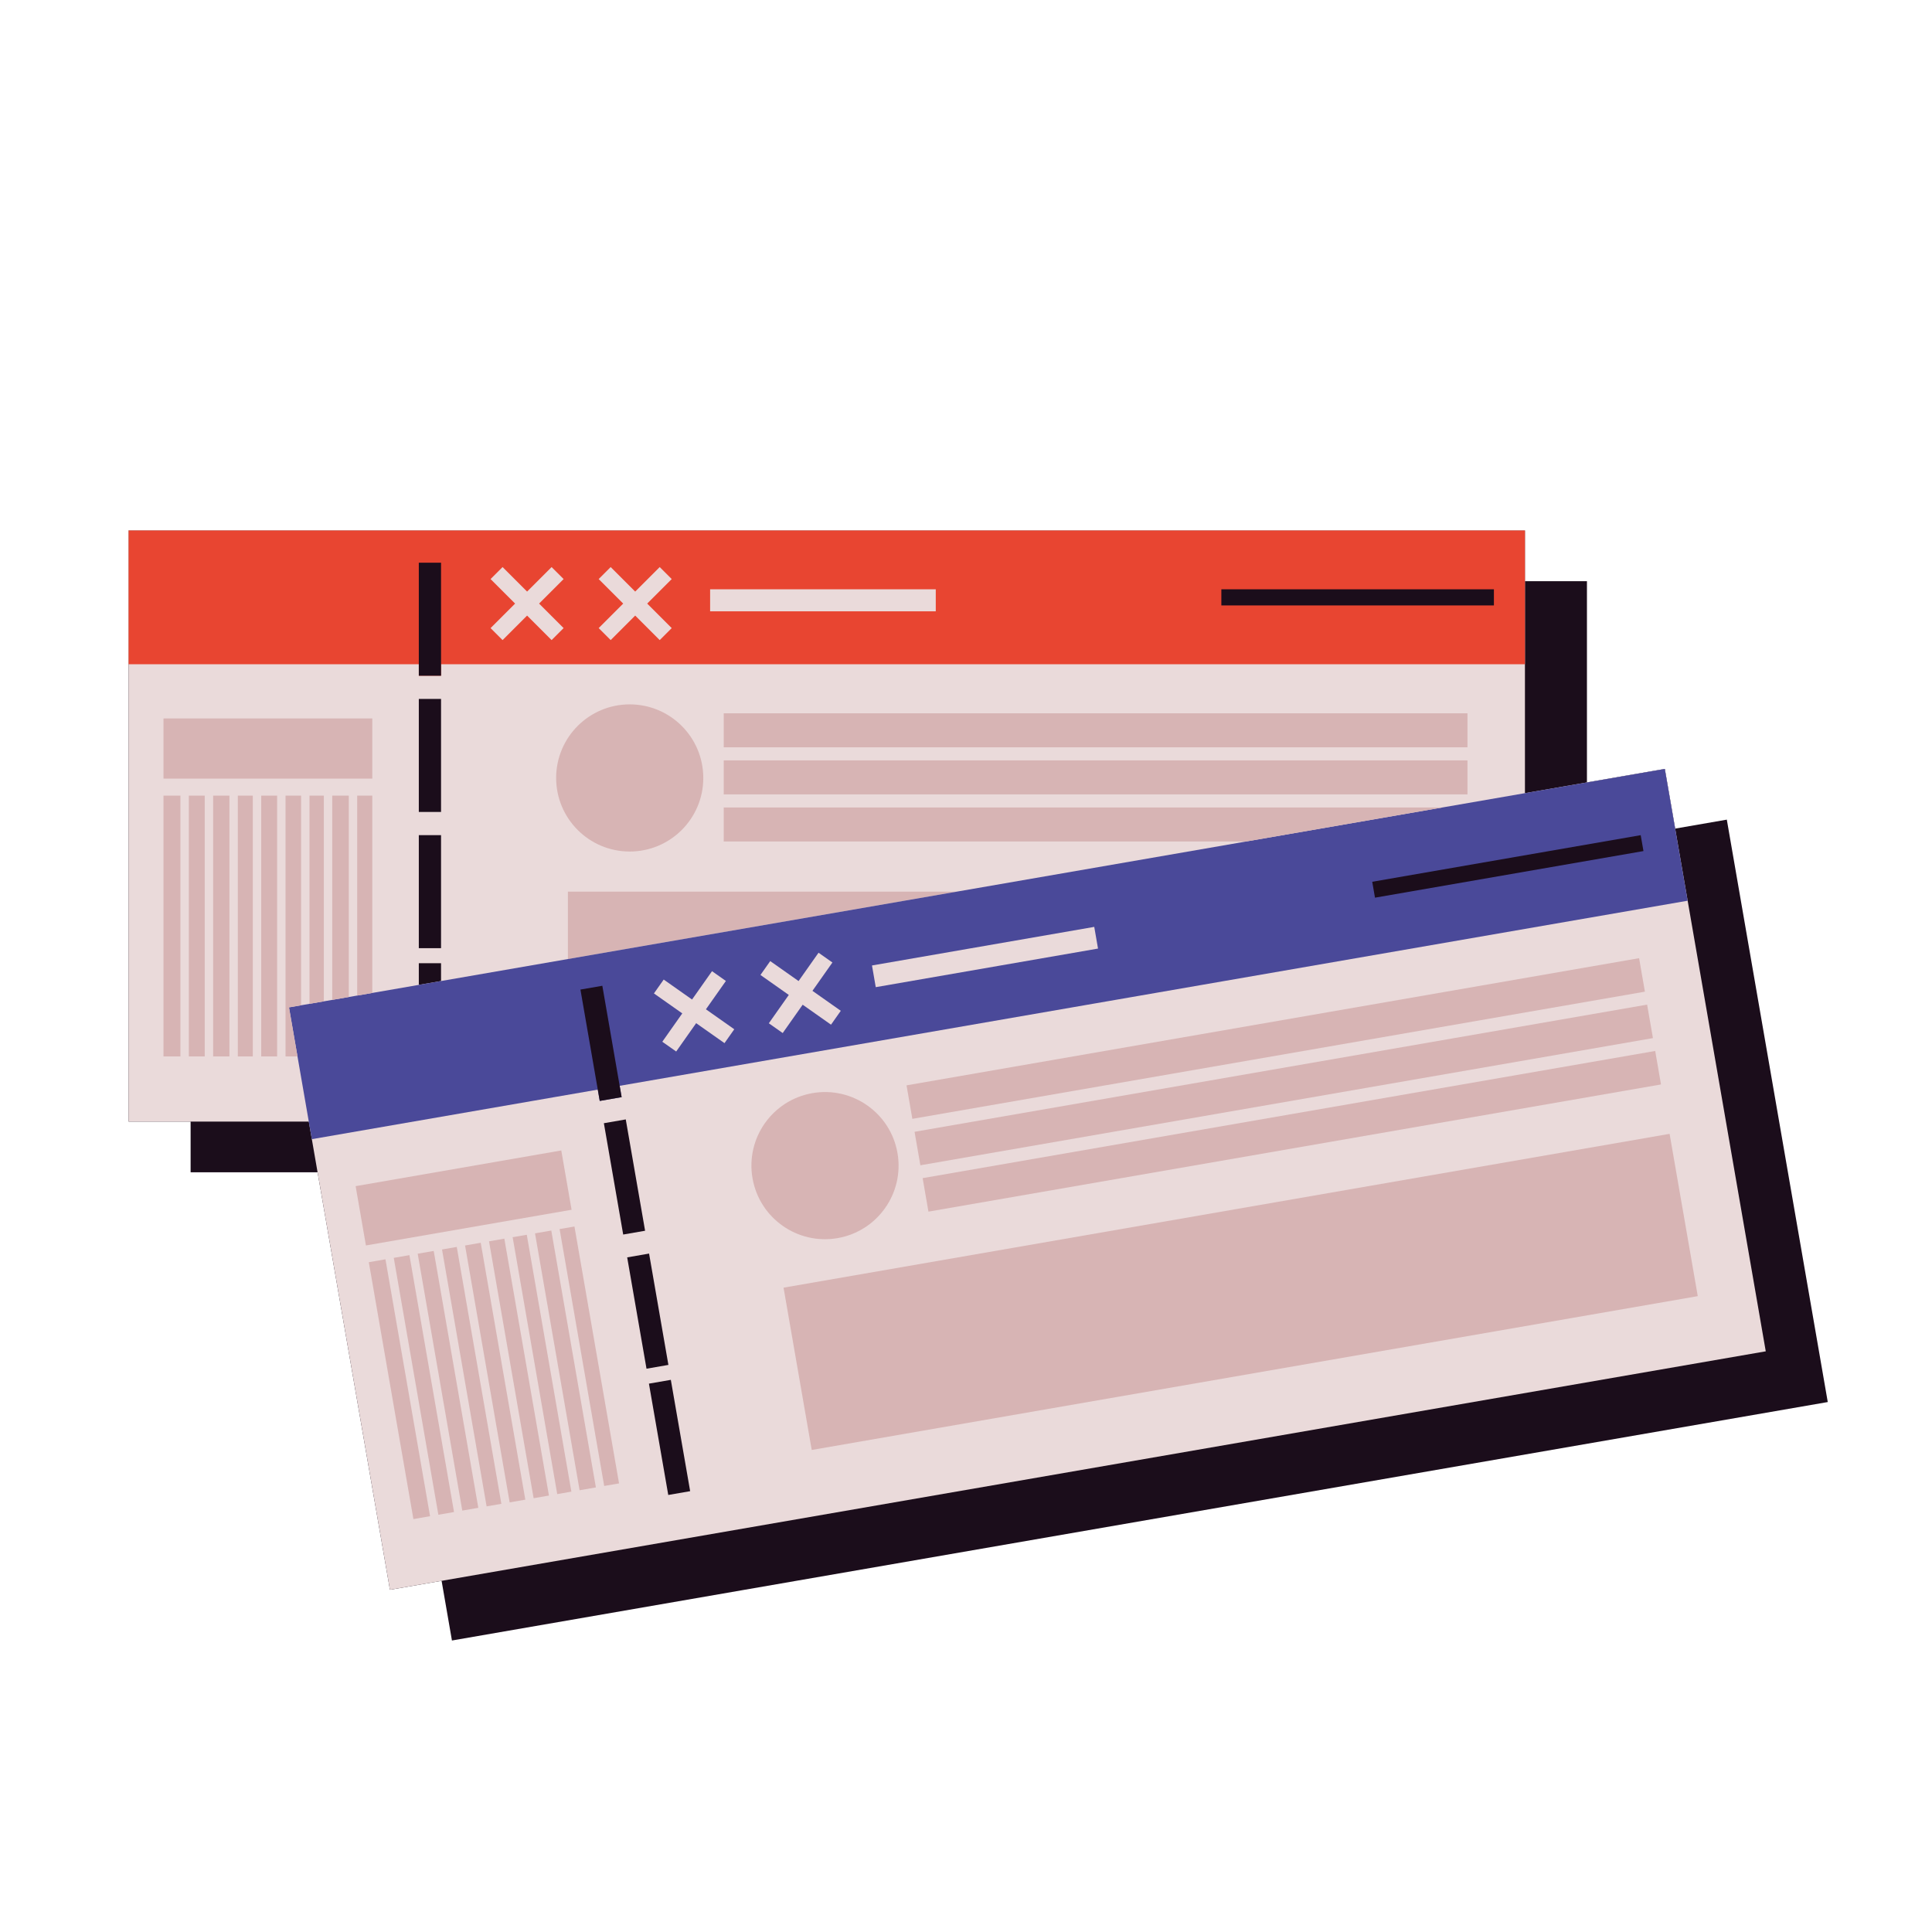 <?xml version="1.0" encoding="utf-8"?>
<!-- Generator: Adobe Illustrator 27.5.0, SVG Export Plug-In . SVG Version: 6.00 Build 0)  -->
<svg version="1.1" id="Capa_1" xmlns="http://www.w3.org/2000/svg" xmlns:xlink="http://www.w3.org/1999/xlink" x="0px" y="0px"
	 viewBox="0 0 2122 2122" style="enable-background:new 0 0 2122 2122;" xml:space="preserve">
<polygon style="fill:#1B0D1B;" points="1896.639,900.247 1839.903,910.08 1828.542,844.539 1743.015,859.362 1743.015,638.368 
	1674.918,638.368 1674.918,582.661 141.263,582.661 141.263,1231.873 209.361,1231.873 209.361,1287.581 348.811,1287.581 
	428.288,1746.128 485.028,1736.294 496.388,1801.836 2007.512,1539.922 "/>
<polygon style="fill:#EADADA;" points="1853.631,989.286 1839.903,910.08 1828.542,844.539 1743.015,859.362 1674.918,871.166 
	1674.918,582.661 141.263,582.661 141.263,1231.873 339.155,1231.873 348.811,1287.581 428.288,1746.128 485.028,1736.294 
	1939.414,1484.214 "/>
<polygon style="fill:#E84531;" points="141.263,582.661 141.263,729.567 460.004,729.567 460.004,742.183 484.415,742.183 
	484.415,729.567 1674.918,729.567 1674.918,582.661 "/>
<rect x="460.004" y="618.045" style="fill:#1B0D1B;" width="24.411" height="124.139"/>
<polygon style="fill:#EADADA;" points="565.745,662.936 538.819,689.862 552.001,703.043 578.927,676.117 605.852,703.043 
	619.033,689.862 592.108,662.936 619.033,636.011 605.852,622.829 578.927,649.755 552.001,622.829 538.819,636.011 "/>
<polygon style="fill:#EADADA;" points="684.485,662.936 657.56,689.862 670.741,703.043 697.667,676.117 724.592,703.043 
	737.774,689.862 710.849,662.936 737.774,636.011 724.592,622.829 697.667,649.755 670.741,622.829 657.56,636.011 "/>
<rect x="460.004" y="767.662" style="fill:#1B0D1B;" width="24.411" height="124.136"/>
<rect x="460.004" y="917.277" style="fill:#1B0D1B;" width="24.411" height="124.139"/>
<polygon style="fill:#1B0D1B;" points="484.415,1057.961 460.004,1057.961 460.004,1081.737 484.415,1077.506 "/>
<polygon style="fill:#D7B4B4;" points="623.771,979.347 623.771,1053.353 1050.752,979.347 "/>
<rect x="794.902" y="835.172" style="fill:#D7B4B4;" width="816.864" height="37.342"/>
<rect x="794.902" y="783.443" style="fill:#D7B4B4;" width="816.864" height="37.34"/>
<polygon style="fill:#4A4999;" points="1853.631,989.286 1839.903,910.08 1828.542,844.539 1743.015,859.362 1674.918,871.166 
	1584.111,886.904 1368.676,924.244 1050.752,979.347 623.771,1053.353 484.415,1077.506 460.004,1081.737 408.892,1090.596 
	392.332,1093.466 383.085,1095.069 364.932,1098.215 355.687,1099.818 339.933,1102.548 330.686,1104.151 317.417,1106.451 
	342.505,1251.201 656.564,1196.767 658.719,1209.198 682.77,1205.028 680.615,1192.598 "/>
<polygon style="fill:#D7B4B4;" points="794.902,886.904 794.902,924.244 1368.676,924.244 1584.111,886.904 "/>
<path style="fill:#D7B4B4;" d="M691.645,935.27c44.631,0,80.814-36.18,80.814-80.814c0-44.631-36.183-80.811-80.814-80.811
	s-80.811,36.18-80.811,80.811C610.834,899.089,647.014,935.27,691.645,935.27z"/>
<rect x="179.575" y="873.879" style="fill:#D7B4B4;" width="18.572" height="286.443"/>
<rect x="207.395" y="873.879" style="fill:#D7B4B4;" width="17.466" height="286.443"/>
<polygon style="fill:#D7B4B4;" points="408.892,873.879 392.332,873.879 392.332,1093.466 408.892,1090.596 "/>
<polygon style="fill:#D7B4B4;" points="383.085,873.879 364.932,873.879 364.932,1098.215 383.085,1095.069 "/>
<rect x="234.108" y="873.879" style="fill:#D7B4B4;" width="17.866" height="286.443"/>
<polygon style="fill:#D7B4B4;" points="330.686,873.879 313.619,873.879 313.619,1160.321 326.754,1160.321 317.417,1106.451 
	330.686,1104.151 "/>
<rect x="286.908" y="873.879" style="fill:#D7B4B4;" width="17.464" height="286.443"/>
<rect x="261.222" y="873.879" style="fill:#D7B4B4;" width="16.438" height="286.443"/>
<polygon style="fill:#D7B4B4;" points="355.687,873.879 339.933,873.879 339.933,1102.548 355.687,1099.818 "/>
<rect x="179.575" y="789.089" style="fill:#D7B4B4;" width="229.317" height="66.119"/>
<rect x="1341.464" y="647.25" style="fill:#1B0D1B;" width="299.361" height="17.725"/>
<rect x="779.959" y="647.25" style="fill:#EADADA;" width="247.841" height="24.185"/>
<polygon style="fill:#1B0D1B;" points="661.572,1082.714 637.518,1086.884 656.564,1196.767 658.719,1209.198 682.77,1205.028 
	680.615,1192.598 "/>
<polygon style="fill:#EADADA;" points="727.44,1144.185 742.68,1154.923 764.612,1123.793 795.74,1145.725 806.475,1130.485 
	775.349,1108.556 797.279,1077.428 782.042,1066.69 760.109,1097.819 728.98,1075.888 718.244,1091.123 749.373,1113.056 "/>
<polygon style="fill:#EADADA;" points="914.278,1057.148 899.038,1046.412 877.107,1077.539 845.978,1055.608 835.243,1070.846 
	866.371,1092.778 844.439,1123.907 859.679,1134.646 881.611,1103.515 912.739,1125.447 923.474,1110.207 892.347,1088.277 "/>
<rect x="673.49" y="1231.305" transform="matrix(0.985 -0.171 0.171 0.985 -210.679 136.003)" style="fill:#1B0D1B;" width="24.41" height="124.138"/>
<rect x="699.042" y="1378.725" transform="matrix(0.985 -0.171 0.171 0.985 -235.458 142.522)" style="fill:#1B0D1B;" width="24.41" height="124.138"/>
<rect x="723.067" y="1517.344" transform="matrix(0.985 -0.171 0.171 0.985 -258.938 148.778)" style="fill:#1B0D1B;" width="24.413" height="124.138"/>
<rect x="868.779" y="1329.216" transform="matrix(0.985 -0.171 0.171 0.985 -222.431 253.585)" style="fill:#D7B4B4;" width="987.996" height="180.975"/>
<rect x="1001.769" y="1173.604" transform="matrix(0.985 -0.171 0.171 0.985 -182.933 258.407)" style="fill:#D7B4B4;" width="816.861" height="37.338"/>
<rect x="992.933" y="1122.632" transform="matrix(0.985 -0.171 0.171 0.985 -174.324 256.09)" style="fill:#D7B4B4;" width="816.862" height="37.343"/>
<rect x="1010.602" y="1224.573" transform="matrix(0.985 -0.171 0.171 0.985 -191.477 260.612)" style="fill:#D7B4B4;" width="816.863" height="37.34"/>
<path style="fill:#D7B4B4;" d="M919.932,1359.888c43.975-7.62,73.446-49.452,65.824-93.427
	c-7.622-43.976-49.449-73.442-93.425-65.822c-43.975,7.62-73.447,49.452-65.824,93.428
	C834.129,1338.041,875.957,1367.508,919.932,1359.888z"/>
<rect x="429.223" y="1383.16" transform="matrix(0.985 -0.171 0.171 0.985 -254.228 97.31)" style="fill:#D7B4B4;" width="18.575" height="286.444"/>
<rect x="561.31" y="1360.397" transform="matrix(0.985 -0.171 0.171 0.985 -248.398 119.397)" style="fill:#D7B4B4;" width="17.068" height="286.444"/>
<rect x="534.987" y="1364.925" transform="matrix(0.985 -0.171 0.171 0.985 -249.568 115.009)" style="fill:#D7B4B4;" width="17.466" height="286.444"/>
<rect x="456.643" y="1378.503" transform="matrix(0.985 -0.171 0.171 0.985 -253.031 101.826)" style="fill:#D7B4B4;" width="17.467" height="286.444"/>
<rect x="509.686" y="1369.399" transform="matrix(0.985 -0.171 0.171 0.985 -250.713 110.667)" style="fill:#D7B4B4;" width="16.439" height="286.444"/>
<rect x="482.961" y="1373.907" transform="matrix(0.985 -0.171 0.171 0.985 -251.883 106.301)" style="fill:#D7B4B4;" width="17.866" height="286.444"/>
<rect x="611.861" y="1351.541" transform="matrix(0.985 -0.171 0.171 0.985 -246.169 128.013)" style="fill:#D7B4B4;" width="18.155" height="286.444"/>
<rect x="638.872" y="1346.998" transform="matrix(0.985 -0.171 0.171 0.985 -244.991 132.412)" style="fill:#D7B4B4;" width="16.557" height="286.444"/>
<rect x="587.248" y="1356.015" transform="matrix(0.985 -0.171 0.171 0.985 -247.254 123.634)" style="fill:#D7B4B4;" width="15.752" height="286.444"/>
<rect x="394.382" y="1283.239" transform="matrix(0.985 -0.171 0.171 0.985 -217.293 106.256)" style="fill:#D7B4B4;" width="229.316" height="66.119"/>
<rect x="1506.796" y="943.324" transform="matrix(0.985 -0.171 0.171 0.985 -138.315 296.979)" style="fill:#1B0D1B;" width="299.362" height="17.726"/>
<rect x="958.006" y="1039.677" transform="matrix(0.985 -0.171 0.171 0.985 -163.679 200.152)" style="fill:#EADADA;" width="247.844" height="24.186"/>
</svg>
